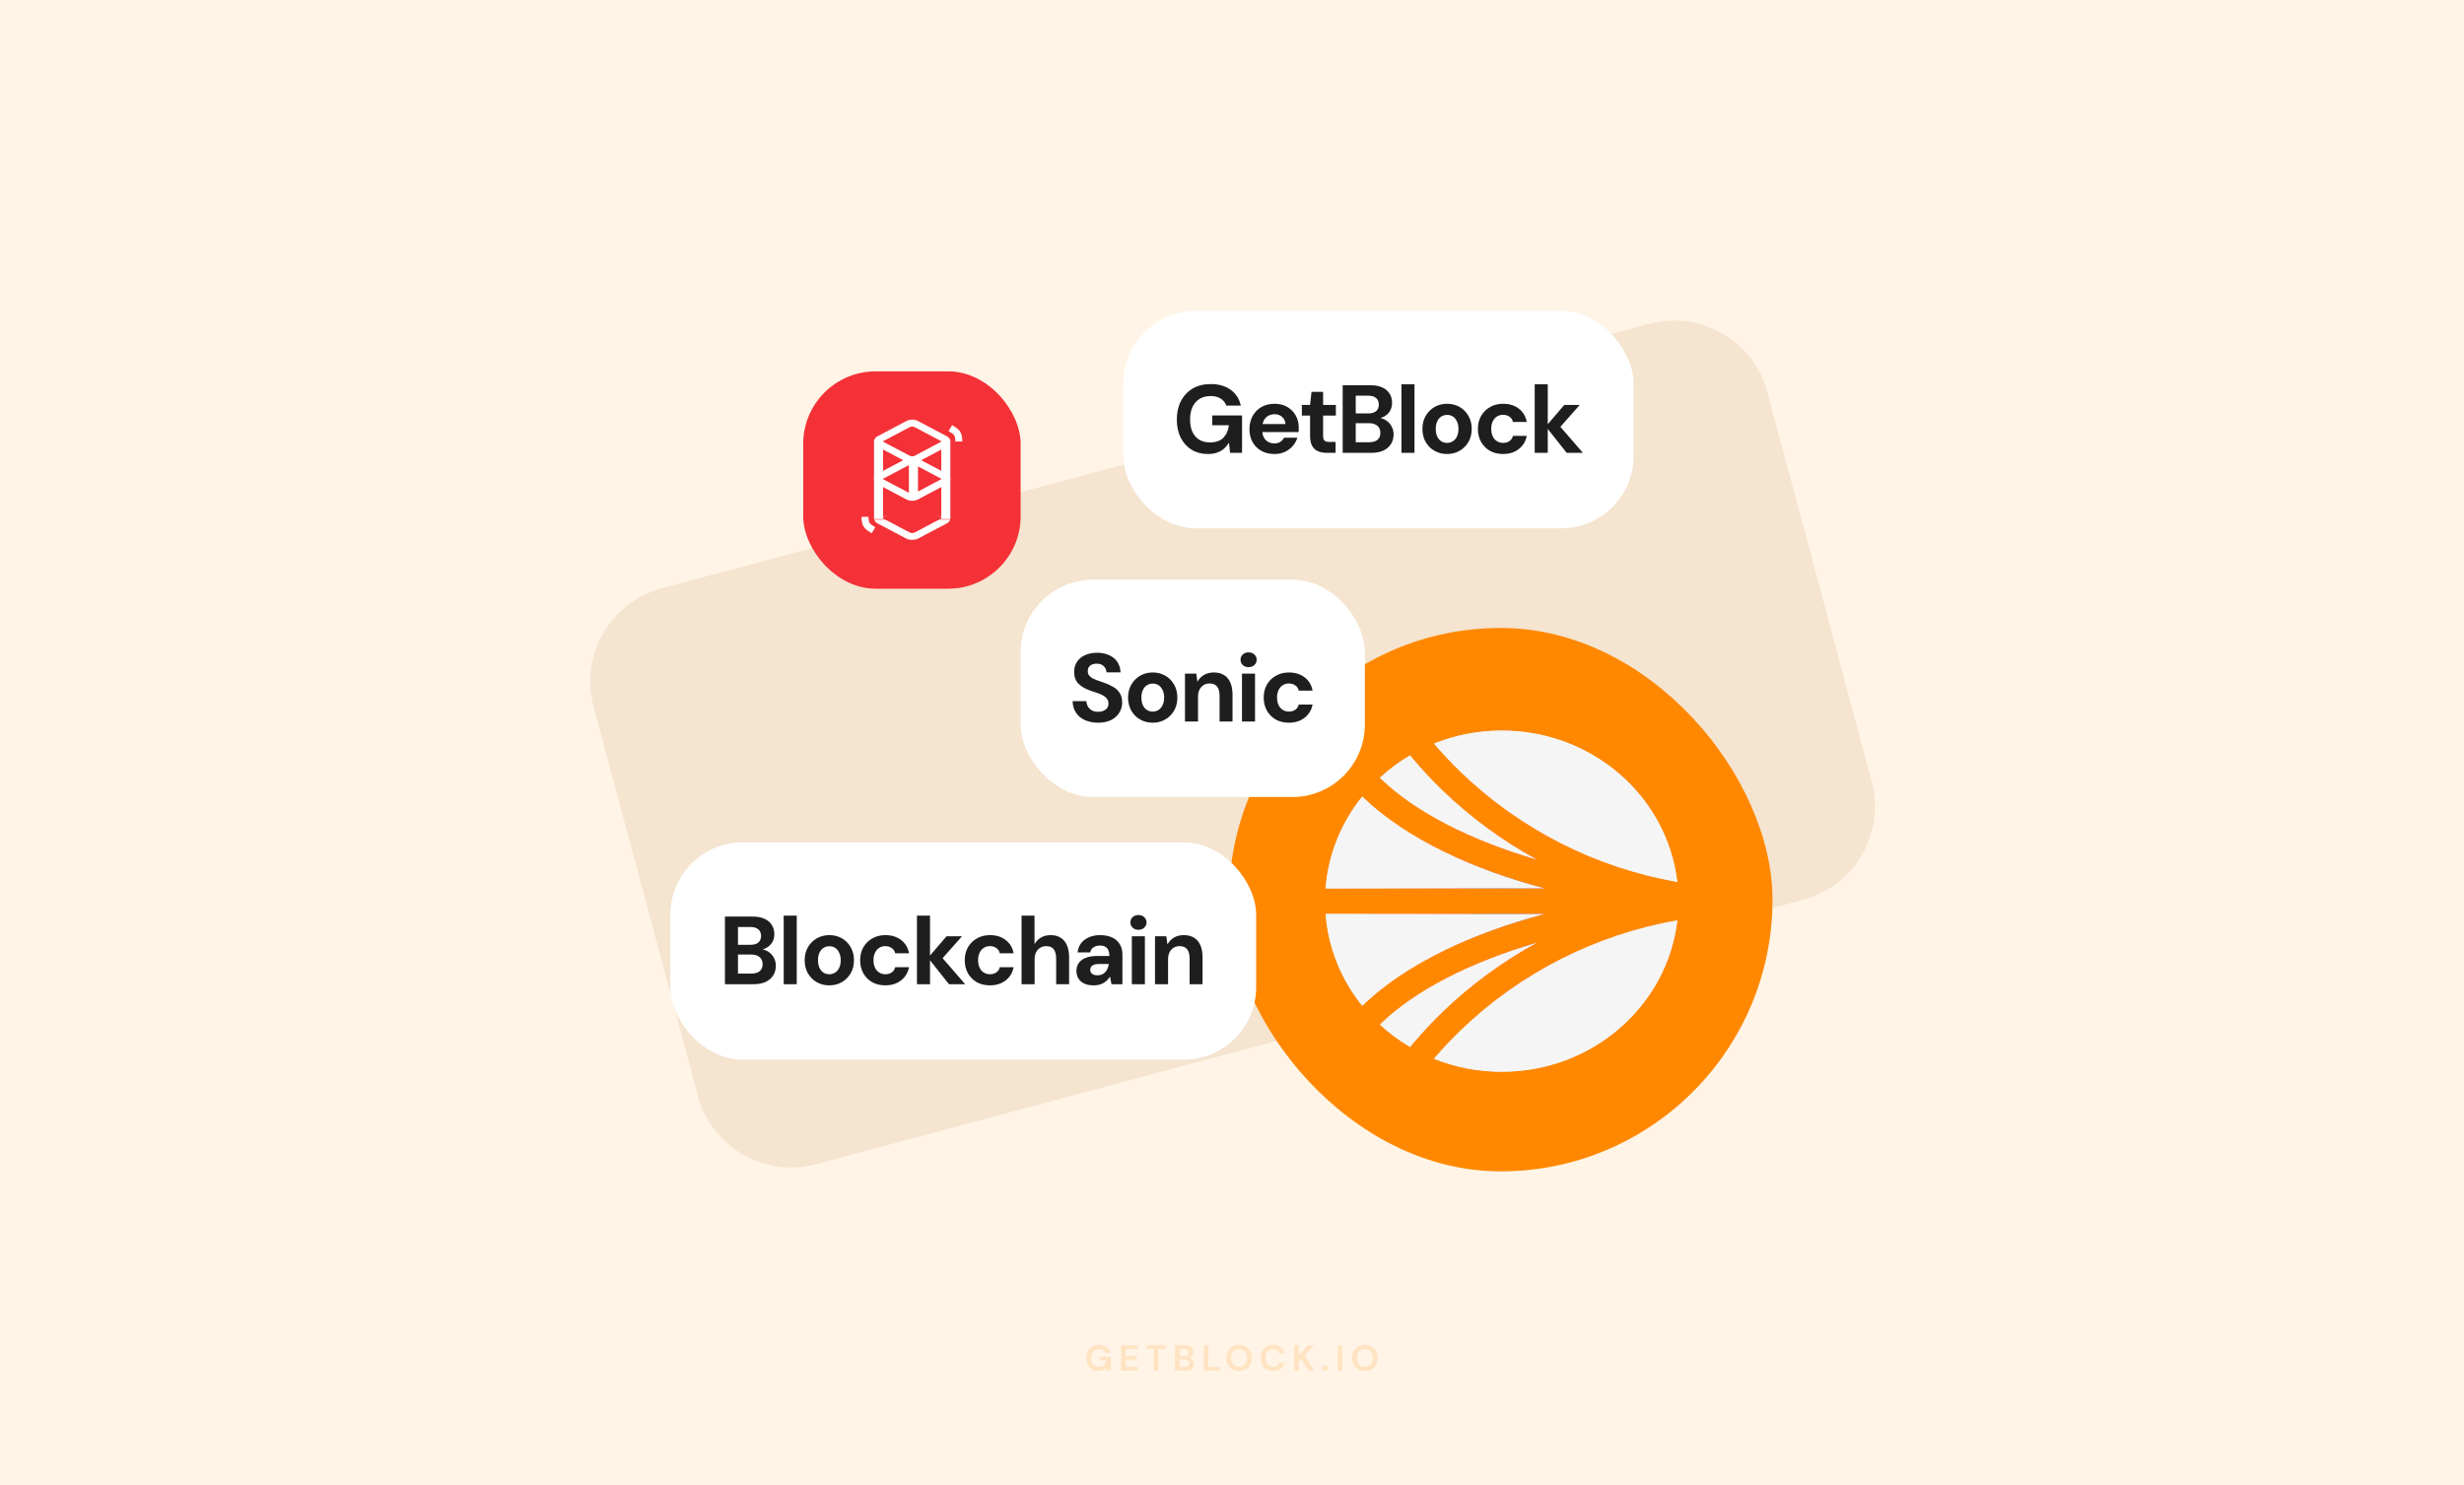 <svg width="816" height="492" viewBox="0 0 816 492" fill="none" xmlns="http://www.w3.org/2000/svg">
<rect width="816" height="492" fill="#FFF4E6"/>
<path d="M585.282 129.91C580.708 112.839 563.161 102.708 546.09 107.282L219.209 194.87C202.138 199.444 192.008 216.991 196.582 234.062L231.124 362.976C235.698 380.046 253.245 390.177 270.316 385.603L597.197 298.015C614.268 293.441 624.399 275.895 619.825 258.824L585.282 129.91Z" fill="#F4E4D0"/>
<path opacity="0.16" d="M363.747 454.144C362.955 454.144 362.263 453.964 361.671 453.604C361.079 453.244 360.619 452.744 360.291 452.104C359.963 451.456 359.799 450.704 359.799 449.848C359.799 448.984 359.967 448.224 360.303 447.568C360.647 446.904 361.131 446.388 361.755 446.02C362.387 445.644 363.135 445.456 363.999 445.456C364.983 445.456 365.799 445.692 366.447 446.164C367.095 446.636 367.515 447.288 367.707 448.12H365.991C365.863 447.728 365.631 447.424 365.295 447.208C364.959 446.984 364.527 446.872 363.999 446.872C363.159 446.872 362.511 447.14 362.055 447.676C361.599 448.204 361.371 448.932 361.371 449.86C361.371 450.788 361.595 451.508 362.043 452.02C362.499 452.524 363.115 452.776 363.891 452.776C364.651 452.776 365.223 452.572 365.607 452.164C365.999 451.748 366.235 451.204 366.315 450.532H364.191V449.38H367.863V454H366.447L366.327 452.896C366.055 453.296 365.715 453.604 365.307 453.82C364.899 454.036 364.379 454.144 363.747 454.144ZM371.277 454V445.6H376.761V446.836H372.813V449.14H376.401V450.34H372.813V452.764H376.761V454H371.277ZM382.09 454V446.836H379.642V445.6H386.086V446.836H383.626V454H382.09ZM389.144 454V445.6H392.516C393.388 445.6 394.052 445.804 394.508 446.212C394.972 446.612 395.204 447.128 395.204 447.76C395.204 448.288 395.06 448.712 394.772 449.032C394.492 449.344 394.148 449.556 393.74 449.668C394.22 449.764 394.616 450.004 394.928 450.388C395.24 450.764 395.396 451.204 395.396 451.708C395.396 452.372 395.156 452.92 394.676 453.352C394.196 453.784 393.516 454 392.636 454H389.144ZM390.68 449.128H392.288C392.72 449.128 393.052 449.028 393.284 448.828C393.516 448.628 393.632 448.344 393.632 447.976C393.632 447.624 393.516 447.348 393.284 447.148C393.06 446.94 392.72 446.836 392.264 446.836H390.68V449.128ZM390.68 452.752H392.396C392.852 452.752 393.204 452.648 393.452 452.44C393.708 452.224 393.836 451.924 393.836 451.54C393.836 451.148 393.704 450.84 393.44 450.616C393.176 450.392 392.82 450.28 392.372 450.28H390.68V452.752ZM398.634 454V445.6H400.17V452.8H403.89V454H398.634ZM410.338 454.144C409.498 454.144 408.762 453.96 408.13 453.592C407.506 453.224 407.014 452.716 406.654 452.068C406.302 451.412 406.126 450.656 406.126 449.8C406.126 448.944 406.302 448.192 406.654 447.544C407.014 446.888 407.506 446.376 408.13 446.008C408.762 445.64 409.498 445.456 410.338 445.456C411.17 445.456 411.902 445.64 412.534 446.008C413.166 446.376 413.658 446.888 414.01 447.544C414.362 448.192 414.538 448.944 414.538 449.8C414.538 450.656 414.362 451.412 414.01 452.068C413.658 452.716 413.166 453.224 412.534 453.592C411.902 453.96 411.17 454.144 410.338 454.144ZM410.338 452.764C411.138 452.764 411.774 452.5 412.246 451.972C412.726 451.444 412.966 450.72 412.966 449.8C412.966 448.88 412.726 448.156 412.246 447.628C411.774 447.1 411.138 446.836 410.338 446.836C409.538 446.836 408.898 447.1 408.418 447.628C407.938 448.156 407.698 448.88 407.698 449.8C407.698 450.72 407.938 451.444 408.418 451.972C408.898 452.5 409.538 452.764 410.338 452.764ZM421.618 454.144C420.77 454.144 420.042 453.964 419.434 453.604C418.826 453.236 418.358 452.728 418.03 452.08C417.702 451.424 417.538 450.668 417.538 449.812C417.538 448.956 417.702 448.2 418.03 447.544C418.358 446.888 418.826 446.376 419.434 446.008C420.042 445.64 420.77 445.456 421.618 445.456C422.626 445.456 423.45 445.708 424.09 446.212C424.738 446.708 425.142 447.408 425.302 448.312H423.61C423.506 447.856 423.282 447.5 422.938 447.244C422.602 446.98 422.154 446.848 421.594 446.848C420.818 446.848 420.21 447.112 419.77 447.64C419.33 448.168 419.11 448.892 419.11 449.812C419.11 450.732 419.33 451.456 419.77 451.984C420.21 452.504 420.818 452.764 421.594 452.764C422.154 452.764 422.602 452.644 422.938 452.404C423.282 452.156 423.506 451.816 423.61 451.384H425.302C425.142 452.248 424.738 452.924 424.09 453.412C423.45 453.9 422.626 454.144 421.618 454.144ZM428.582 454V445.6H430.118V448.996L433.226 445.6H435.122L432.026 448.936L435.206 454H433.322L430.922 450.112L430.118 450.988V454H428.582ZM438.802 454.084C438.522 454.084 438.29 453.996 438.106 453.82C437.93 453.644 437.842 453.432 437.842 453.184C437.842 452.928 437.93 452.712 438.106 452.536C438.29 452.36 438.522 452.272 438.802 452.272C439.082 452.272 439.31 452.36 439.486 452.536C439.67 452.712 439.762 452.928 439.762 453.184C439.762 453.432 439.67 453.644 439.486 453.82C439.31 453.996 439.082 454.084 438.802 454.084ZM442.98 454V445.6H444.516V454H442.98ZM452 454.144C451.16 454.144 450.424 453.96 449.792 453.592C449.168 453.224 448.676 452.716 448.316 452.068C447.964 451.412 447.788 450.656 447.788 449.8C447.788 448.944 447.964 448.192 448.316 447.544C448.676 446.888 449.168 446.376 449.792 446.008C450.424 445.64 451.16 445.456 452 445.456C452.832 445.456 453.564 445.64 454.196 446.008C454.828 446.376 455.32 446.888 455.672 447.544C456.024 448.192 456.2 448.944 456.2 449.8C456.2 450.656 456.024 451.412 455.672 452.068C455.32 452.716 454.828 453.224 454.196 453.592C453.564 453.96 452.832 454.144 452 454.144ZM452 452.764C452.8 452.764 453.436 452.5 453.908 451.972C454.388 451.444 454.628 450.72 454.628 449.8C454.628 448.88 454.388 448.156 453.908 447.628C453.436 447.1 452.8 446.836 452 446.836C451.2 446.836 450.56 447.1 450.08 447.628C449.6 448.156 449.36 448.88 449.36 449.8C449.36 450.72 449.6 451.444 450.08 451.972C450.56 452.5 451.2 452.764 452 452.764Z" fill="#FF8800"/>
<rect x="372" y="103" width="169" height="72" rx="24" fill="white"/>
<path d="M400 150.384C397.973 150.384 396.181 149.915 394.624 148.976C393.088 148.016 391.883 146.683 391.008 144.976C390.155 143.248 389.728 141.243 389.728 138.96C389.728 136.656 390.176 134.629 391.072 132.88C391.989 131.109 393.28 129.723 394.944 128.72C396.629 127.717 398.645 127.216 400.992 127.216C403.616 127.216 405.803 127.845 407.552 129.104C409.301 130.363 410.421 132.112 410.912 134.352H406.112C405.771 133.371 405.163 132.603 404.288 132.048C403.435 131.472 402.325 131.184 400.96 131.184C399.509 131.184 398.272 131.504 397.248 132.144C396.224 132.784 395.445 133.68 394.912 134.832C394.379 135.984 394.112 137.36 394.112 138.96C394.112 140.581 394.379 141.957 394.912 143.088C395.445 144.219 396.203 145.083 397.184 145.68C398.187 146.256 399.36 146.544 400.704 146.544C402.667 146.544 404.149 146.021 405.152 144.976C406.176 143.909 406.784 142.533 406.976 140.848H401.472V137.616H411.328V150H407.36L407.008 146.672H406.944C406.475 147.461 405.899 148.144 405.216 148.72C404.555 149.275 403.787 149.691 402.912 149.968C402.059 150.245 401.088 150.384 400 150.384ZM422.069 150.384C420.448 150.384 419.008 150.043 417.749 149.36C416.512 148.677 415.541 147.717 414.837 146.48C414.133 145.243 413.781 143.824 413.781 142.224C413.781 140.56 414.122 139.099 414.805 137.84C415.509 136.56 416.48 135.557 417.717 134.832C418.976 134.107 420.437 133.744 422.101 133.744C423.68 133.744 425.066 134.085 426.261 134.768C427.477 135.451 428.416 136.389 429.077 137.584C429.76 138.757 430.101 140.091 430.101 141.584C430.101 141.797 430.101 142.043 430.101 142.32C430.101 142.576 430.08 142.843 430.037 143.12H416.853V140.464H425.717C425.653 139.483 425.28 138.693 424.597 138.096C423.936 137.499 423.104 137.2 422.101 137.2C421.354 137.2 420.672 137.371 420.053 137.712C419.434 138.032 418.944 138.523 418.581 139.184C418.218 139.845 418.037 140.688 418.037 141.712V142.64C418.037 143.515 418.208 144.272 418.549 144.912C418.89 145.531 419.36 146.011 419.957 146.352C420.576 146.693 421.269 146.864 422.037 146.864C422.826 146.864 423.488 146.693 424.021 146.352C424.554 145.989 424.96 145.531 425.237 144.976H429.653C429.333 145.979 428.821 146.896 428.117 147.728C427.413 148.539 426.549 149.189 425.525 149.68C424.501 150.149 423.349 150.384 422.069 150.384ZM439.485 150C438.355 150 437.363 149.829 436.509 149.488C435.677 149.125 435.027 148.539 434.557 147.728C434.088 146.896 433.853 145.765 433.853 144.336V137.648H431.133V134.128H433.853L434.333 129.808H438.173V134.128H442.397V137.648H438.173V144.4C438.173 145.147 438.333 145.669 438.653 145.968C438.973 146.245 439.517 146.384 440.285 146.384H442.301V150H439.485ZM444.655 150V127.6H453.839C455.396 127.6 456.708 127.845 457.775 128.336C458.842 128.827 459.642 129.509 460.175 130.384C460.73 131.237 461.007 132.229 461.007 133.36C461.007 134.491 460.762 135.44 460.271 136.208C459.78 136.976 459.13 137.573 458.319 138C457.53 138.405 456.666 138.64 455.727 138.704L456.207 138.352C457.231 138.395 458.138 138.672 458.927 139.184C459.738 139.675 460.367 140.336 460.815 141.168C461.284 142 461.519 142.907 461.519 143.888C461.519 145.083 461.231 146.139 460.655 147.056C460.1 147.973 459.268 148.699 458.159 149.232C457.071 149.744 455.738 150 454.159 150H444.655ZM448.975 146.48H453.455C454.628 146.48 455.535 146.213 456.175 145.68C456.815 145.147 457.135 144.379 457.135 143.376C457.135 142.373 456.804 141.595 456.143 141.04C455.482 140.464 454.564 140.176 453.391 140.176H448.975V146.48ZM448.975 136.944H453.135C454.266 136.944 455.13 136.688 455.727 136.176C456.324 135.664 456.623 134.939 456.623 134C456.623 133.083 456.324 132.368 455.727 131.856C455.13 131.323 454.255 131.056 453.103 131.056H448.975V136.944ZM464.116 150V127.28H468.436V150H464.116ZM479.223 150.384C477.687 150.384 476.301 150.032 475.063 149.328C473.826 148.624 472.845 147.643 472.119 146.384C471.415 145.125 471.063 143.685 471.063 142.064C471.063 140.421 471.426 138.981 472.151 137.744C472.877 136.485 473.858 135.504 475.095 134.8C476.333 134.096 477.709 133.744 479.223 133.744C480.759 133.744 482.146 134.096 483.383 134.8C484.621 135.504 485.591 136.485 486.295 137.744C487.021 138.981 487.383 140.421 487.383 142.064C487.383 143.707 487.021 145.157 486.295 146.416C485.57 147.653 484.589 148.624 483.351 149.328C482.135 150.032 480.759 150.384 479.223 150.384ZM479.223 146.704C479.906 146.704 480.525 146.533 481.079 146.192C481.655 145.851 482.114 145.339 482.455 144.656C482.818 143.952 482.999 143.088 482.999 142.064C482.999 141.04 482.818 140.187 482.455 139.504C482.114 138.8 481.666 138.277 481.111 137.936C480.557 137.595 479.938 137.424 479.255 137.424C478.573 137.424 477.943 137.595 477.367 137.936C476.791 138.277 476.333 138.8 475.991 139.504C475.65 140.187 475.479 141.04 475.479 142.064C475.479 143.088 475.65 143.952 475.991 144.656C476.333 145.339 476.781 145.851 477.335 146.192C477.911 146.533 478.541 146.704 479.223 146.704ZM497.783 150.384C496.119 150.384 494.658 150.032 493.399 149.328C492.162 148.603 491.191 147.621 490.487 146.384C489.783 145.125 489.431 143.685 489.431 142.064C489.431 140.443 489.783 139.013 490.487 137.776C491.212 136.517 492.204 135.536 493.463 134.832C494.722 134.107 496.162 133.744 497.783 133.744C499.831 133.744 501.559 134.277 502.967 135.344C504.375 136.411 505.26 137.883 505.623 139.76H501.047C500.876 139.013 500.492 138.437 499.895 138.032C499.298 137.605 498.583 137.392 497.751 137.392C497.004 137.392 496.332 137.584 495.735 137.968C495.159 138.331 494.7 138.864 494.359 139.568C494.018 140.251 493.847 141.083 493.847 142.064C493.847 142.789 493.943 143.44 494.135 144.016C494.327 144.571 494.594 145.051 494.935 145.456C495.298 145.861 495.714 146.171 496.183 146.384C496.652 146.597 497.175 146.704 497.751 146.704C498.306 146.704 498.807 146.619 499.255 146.448C499.703 146.256 500.087 145.989 500.407 145.648C500.727 145.285 500.94 144.859 501.047 144.368H505.623C505.26 146.203 504.375 147.664 502.967 148.752C501.559 149.84 499.831 150.384 497.783 150.384ZM518.841 150L511.929 141.264L518.041 134.128H523.161L515.257 143.056L515.225 139.632L524.217 150H518.841ZM508.249 150V127.28H512.569V150H508.249Z" fill="#1E1E1F"/>
<rect x="407" y="208" width="180" height="180" rx="90" fill="#FF8800"/>
<path d="M509.117 312.207C487.105 318.614 468.897 327.959 457.499 338.909L456.996 339.395C460.027 342.175 463.35 344.661 466.943 346.774L467.715 345.859C470.828 342.175 474.163 338.615 477.638 335.259C486.965 326.253 497.637 318.456 509.128 312.196L509.117 312.207Z" fill="url(#paint0_radial_2476_474)"/>
<path d="M509.117 312.207C487.105 318.614 468.897 327.959 457.499 338.909L456.996 339.395C460.027 342.175 463.35 344.661 466.943 346.774L467.715 345.859C470.828 342.175 474.163 338.615 477.638 335.259C486.965 326.253 497.637 318.456 509.128 312.196L509.117 312.207Z" fill="#F5F5F5"/>
<path d="M439 302.715C439.878 314.139 444.254 324.614 451.123 333.134L451.439 332.829C458.495 326.083 467.682 319.947 478.763 314.602C488.476 309.913 499.628 305.89 511.646 302.715H439Z" fill="url(#paint1_radial_2476_474)"/>
<path d="M439 302.715C439.878 314.139 444.254 324.614 451.123 333.134L451.439 332.829C458.495 326.083 467.682 319.947 478.763 314.602C488.476 309.913 499.628 305.89 511.646 302.715H439Z" fill="#F5F5F5"/>
<path d="M483.796 255.763C503.49 274.781 528.275 287.358 555.459 292.127C552.182 263.933 527.421 242 497.335 242C489.389 242 481.818 243.537 474.902 246.305C477.711 249.582 480.707 252.769 483.796 255.763Z" fill="url(#paint2_radial_2476_474)"/>
<path d="M483.796 255.763C503.49 274.781 528.275 287.358 555.459 292.127C552.182 263.933 527.421 242 497.335 242C489.389 242 481.818 243.537 474.902 246.305C477.711 249.582 480.707 252.769 483.796 255.763Z" fill="#F5F5F5"/>
<path d="M457.499 258.091C468.897 269.052 487.105 278.386 509.117 284.805C497.625 278.533 486.953 270.747 477.627 261.741C474.163 258.396 470.828 254.837 467.703 251.142L466.931 250.226C463.339 252.34 460.015 254.826 456.996 257.605L457.499 258.091Z" fill="url(#paint3_radial_2476_474)"/>
<path d="M457.499 258.091C468.897 269.052 487.105 278.386 509.117 284.805C497.625 278.533 486.953 270.747 477.627 261.741C474.163 258.396 470.828 254.837 467.703 251.142L466.931 250.226C463.339 252.34 460.015 254.826 456.996 257.605L457.499 258.091Z" fill="#F5F5F5"/>
<path d="M483.796 341.237C480.695 344.231 477.699 347.418 474.902 350.695C481.806 353.463 489.389 355 497.335 355C527.421 355 552.182 333.067 555.47 304.862C528.287 309.63 503.502 322.207 483.808 341.225L483.796 341.237Z" fill="url(#paint4_radial_2476_474)"/>
<path d="M483.796 341.237C480.695 344.231 477.699 347.418 474.902 350.695C481.806 353.463 489.389 355 497.335 355C527.421 355 552.182 333.067 555.47 304.862C528.287 309.63 503.502 322.207 483.808 341.225L483.796 341.237Z" fill="#F5F5F5"/>
<path d="M478.763 282.397C467.682 277.052 458.495 270.917 451.439 264.17L451.123 263.865C444.254 272.386 439.878 282.861 439 294.285H511.634C499.616 291.11 488.476 287.087 478.751 282.386L478.763 282.397Z" fill="url(#paint5_radial_2476_474)"/>
<path d="M478.763 282.397C467.682 277.052 458.495 270.917 451.439 264.17L451.123 263.865C444.254 272.386 439.878 282.861 439 294.285H511.634C499.616 291.11 488.476 287.087 478.751 282.386L478.763 282.397Z" fill="#F5F5F5"/>
<rect x="338" y="192" width="114" height="72" rx="24" fill="white"/>
<path d="M363.692 239.384C362.071 239.384 360.62 239.107 359.34 238.552C358.082 237.997 357.09 237.187 356.364 236.12C355.639 235.053 355.255 233.763 355.212 232.248H359.788C359.81 232.909 359.98 233.507 360.3 234.04C360.62 234.573 361.058 235 361.612 235.32C362.188 235.619 362.882 235.768 363.692 235.768C364.354 235.768 364.93 235.661 365.42 235.448C365.932 235.235 366.338 234.936 366.636 234.552C366.935 234.147 367.084 233.645 367.084 233.048C367.084 232.408 366.924 231.875 366.604 231.448C366.284 231.021 365.847 230.659 365.292 230.36C364.738 230.04 364.098 229.763 363.372 229.528C362.668 229.293 361.932 229.048 361.164 228.792C359.394 228.173 358.039 227.384 357.1 226.424C356.183 225.464 355.724 224.184 355.724 222.584C355.724 221.261 356.044 220.131 356.684 219.192C357.324 218.232 358.22 217.496 359.372 216.984C360.524 216.472 361.836 216.216 363.308 216.216C364.823 216.216 366.156 216.483 367.308 217.016C368.46 217.528 369.367 218.275 370.028 219.256C370.69 220.237 371.042 221.389 371.084 222.712H366.444C366.423 222.179 366.274 221.699 365.996 221.272C365.74 220.824 365.378 220.472 364.908 220.216C364.439 219.96 363.884 219.832 363.244 219.832C362.69 219.811 362.178 219.896 361.708 220.088C361.26 220.259 360.898 220.536 360.62 220.92C360.364 221.283 360.236 221.741 360.236 222.296C360.236 222.829 360.364 223.277 360.62 223.64C360.876 224.003 361.228 224.323 361.676 224.6C362.146 224.856 362.7 225.101 363.34 225.336C363.98 225.571 364.684 225.816 365.452 226.072C366.583 226.456 367.607 226.915 368.524 227.448C369.463 227.96 370.21 228.632 370.764 229.464C371.34 230.296 371.628 231.384 371.628 232.728C371.628 233.923 371.319 235.021 370.7 236.024C370.103 237.027 369.218 237.837 368.044 238.456C366.871 239.075 365.42 239.384 363.692 239.384ZM381.742 239.384C380.206 239.384 378.819 239.032 377.582 238.328C376.345 237.624 375.363 236.643 374.638 235.384C373.934 234.125 373.582 232.685 373.582 231.064C373.582 229.421 373.945 227.981 374.67 226.744C375.395 225.485 376.377 224.504 377.614 223.8C378.851 223.096 380.227 222.744 381.742 222.744C383.278 222.744 384.665 223.096 385.902 223.8C387.139 224.504 388.11 225.485 388.814 226.744C389.539 227.981 389.902 229.421 389.902 231.064C389.902 232.707 389.539 234.157 388.814 235.416C388.089 236.653 387.107 237.624 385.87 238.328C384.654 239.032 383.278 239.384 381.742 239.384ZM381.742 235.704C382.425 235.704 383.043 235.533 383.598 235.192C384.174 234.851 384.633 234.339 384.974 233.656C385.337 232.952 385.518 232.088 385.518 231.064C385.518 230.04 385.337 229.187 384.974 228.504C384.633 227.8 384.185 227.277 383.63 226.936C383.075 226.595 382.457 226.424 381.774 226.424C381.091 226.424 380.462 226.595 379.886 226.936C379.31 227.277 378.851 227.8 378.51 228.504C378.169 229.187 377.998 230.04 377.998 231.064C377.998 232.088 378.169 232.952 378.51 233.656C378.851 234.339 379.299 234.851 379.854 235.192C380.43 235.533 381.059 235.704 381.742 235.704ZM392.43 239V223.128H396.174L396.526 225.752H396.59C397.102 224.835 397.806 224.109 398.702 223.576C399.598 223.021 400.696 222.744 401.998 222.744C403.32 222.744 404.44 223.032 405.358 223.608C406.275 224.163 406.968 224.984 407.438 226.072C407.928 227.16 408.174 228.504 408.174 230.104V239H403.886V230.488C403.886 229.165 403.619 228.152 403.086 227.448C402.552 226.744 401.699 226.392 400.526 226.392C399.8 226.392 399.15 226.573 398.574 226.936C398.019 227.277 397.571 227.779 397.23 228.44C396.91 229.08 396.75 229.869 396.75 230.808V239H392.43ZM411.305 239V223.128H415.625V239H411.305ZM413.481 220.984C412.691 220.984 412.051 220.749 411.561 220.28C411.07 219.811 410.825 219.224 410.825 218.52C410.825 217.816 411.07 217.24 411.561 216.792C412.051 216.323 412.691 216.088 413.481 216.088C414.27 216.088 414.91 216.323 415.401 216.792C415.913 217.24 416.169 217.816 416.169 218.52C416.169 219.224 415.913 219.811 415.401 220.28C414.91 220.749 414.27 220.984 413.481 220.984ZM426.849 239.384C425.185 239.384 423.724 239.032 422.465 238.328C421.228 237.603 420.257 236.621 419.553 235.384C418.849 234.125 418.497 232.685 418.497 231.064C418.497 229.443 418.849 228.013 419.553 226.776C420.278 225.517 421.27 224.536 422.529 223.832C423.788 223.107 425.228 222.744 426.849 222.744C428.897 222.744 430.625 223.277 432.033 224.344C433.441 225.411 434.326 226.883 434.689 228.76H430.113C429.942 228.013 429.558 227.437 428.961 227.032C428.364 226.605 427.649 226.392 426.817 226.392C426.07 226.392 425.398 226.584 424.801 226.968C424.225 227.331 423.766 227.864 423.425 228.568C423.084 229.251 422.913 230.083 422.913 231.064C422.913 231.789 423.009 232.44 423.201 233.016C423.393 233.571 423.66 234.051 424.001 234.456C424.364 234.861 424.78 235.171 425.249 235.384C425.718 235.597 426.241 235.704 426.817 235.704C427.372 235.704 427.873 235.619 428.321 235.448C428.769 235.256 429.153 234.989 429.473 234.648C429.793 234.285 430.006 233.859 430.113 233.368H434.689C434.326 235.203 433.441 236.664 432.033 237.752C430.625 238.84 428.897 239.384 426.849 239.384Z" fill="#1E1E1F"/>
<rect x="266" y="123" width="72" height="72" rx="24" fill="#F43137"/>
<path fill-rule="evenodd" clip-rule="evenodd" d="M302.093 141.312C301.754 141.312 301.478 141.384 301.325 141.465L292.313 146.225L301.325 150.986C301.478 151.067 301.754 151.139 302.093 151.139C302.433 151.139 302.709 151.067 302.862 150.986L311.873 146.225L302.862 141.465C302.709 141.384 302.433 141.312 302.093 141.312ZM302.093 139C302.701 139 303.372 139.119 303.942 139.42L313.579 144.512C314.125 144.8 314.737 145.364 314.737 146.225C314.737 147.087 314.125 147.651 313.579 147.939L303.942 153.031C303.372 153.332 302.701 153.451 302.093 153.451C301.485 153.451 300.814 153.332 300.245 153.031L290.607 147.939C290.062 147.651 289.449 147.087 289.449 146.225C289.449 145.364 290.062 144.8 290.607 144.512L300.245 139.42C300.814 139.119 301.485 139 302.093 139Z" fill="white"/>
<path fill-rule="evenodd" clip-rule="evenodd" d="M302.089 153.737C301.75 153.737 301.474 153.808 301.321 153.889L292.31 158.65L301.321 163.411C301.474 163.491 301.75 163.563 302.089 163.563C302.429 163.563 302.705 163.491 302.858 163.411L311.869 158.65L302.858 153.889C302.705 153.808 302.429 153.737 302.089 153.737ZM302.089 151.424C302.697 151.424 303.368 151.544 303.938 151.845L313.575 156.936C314.121 157.224 314.734 157.788 314.734 158.65C314.734 159.511 314.121 160.075 313.575 160.363L303.938 165.455C303.368 165.756 302.697 165.875 302.089 165.875C301.482 165.875 300.81 165.756 300.241 165.455L290.603 160.363C290.058 160.075 289.445 159.511 289.445 158.65C289.445 157.788 290.058 157.224 290.603 156.936L300.241 151.845C300.81 151.544 301.482 151.424 302.089 151.424Z" fill="white"/>
<mask id="mask0_2476_474" style="mask-type:alpha" maskUnits="userSpaceOnUse" x="289" y="171" width="27" height="8">
<path d="M315.468 171.717H289.109V179H315.468V171.717Z" fill="white"/>
</mask>
<g mask="url(#mask0_2476_474)">
<path fill-rule="evenodd" clip-rule="evenodd" d="M302.089 166.732C301.75 166.732 301.474 166.804 301.321 166.884L292.31 171.645L301.321 176.406C301.474 176.487 301.75 176.558 302.089 176.558C302.429 176.558 302.705 176.487 302.858 176.406L311.869 171.645L302.858 166.884C302.705 166.804 302.429 166.732 302.089 166.732ZM302.089 164.42C302.697 164.42 303.368 164.539 303.938 164.84L313.575 169.932C314.121 170.22 314.734 170.784 314.734 171.645C314.734 172.507 314.121 173.071 313.575 173.359L303.938 178.45C303.368 178.751 302.697 178.871 302.089 178.871C301.482 178.871 300.81 178.751 300.241 178.45L290.603 173.359C290.058 173.071 289.445 172.507 289.445 171.645C289.445 170.784 290.058 170.22 290.603 169.932L300.241 164.84C300.81 164.539 301.482 164.42 302.089 164.42Z" fill="white"/>
</g>
<path fill-rule="evenodd" clip-rule="evenodd" d="M314.263 142.892C314.218 142.865 314.172 142.837 314.125 142.809L315.323 140.831C315.409 140.883 315.497 140.936 315.585 140.988C316.364 141.455 317.186 141.947 317.754 142.685C318.448 143.585 318.694 144.709 318.694 146.247H316.382C316.382 144.928 316.165 144.41 315.923 144.096C315.634 143.722 315.202 143.46 314.263 142.892Z" fill="white"/>
<path fill-rule="evenodd" clip-rule="evenodd" d="M289.737 174.55C289.782 174.577 289.828 174.605 289.875 174.634L288.677 176.612C288.591 176.559 288.503 176.507 288.415 176.454C287.636 175.988 286.814 175.495 286.246 174.758C285.552 173.857 285.306 172.733 285.306 171.196H287.618C287.618 172.514 287.835 173.033 288.077 173.346C288.366 173.721 288.798 173.982 289.737 174.55Z" fill="white"/>
<path d="M289.449 146.148H292.444V171.826H289.449V146.148Z" fill="white"/>
<path d="M311.727 146.148H314.721V171.826H311.727V146.148Z" fill="white"/>
<path d="M301 151.982H304.008V164.013H301V151.982Z" fill="white"/>
<rect x="222" y="279" width="194" height="72" rx="24" fill="white"/>
<path d="M240.076 326V303.6H249.26C250.817 303.6 252.129 303.845 253.196 304.336C254.262 304.827 255.062 305.509 255.596 306.384C256.15 307.237 256.428 308.229 256.428 309.36C256.428 310.491 256.182 311.44 255.692 312.208C255.201 312.976 254.55 313.573 253.74 314C252.95 314.405 252.086 314.64 251.148 314.704L251.628 314.352C252.652 314.395 253.558 314.672 254.348 315.184C255.158 315.675 255.788 316.336 256.236 317.168C256.705 318 256.94 318.907 256.94 319.888C256.94 321.083 256.652 322.139 256.076 323.056C255.521 323.973 254.689 324.699 253.58 325.232C252.492 325.744 251.158 326 249.58 326H240.076ZM244.396 322.48H248.876C250.049 322.48 250.956 322.213 251.596 321.68C252.236 321.147 252.556 320.379 252.556 319.376C252.556 318.373 252.225 317.595 251.564 317.04C250.902 316.464 249.985 316.176 248.812 316.176H244.396V322.48ZM244.396 312.944H248.556C249.686 312.944 250.55 312.688 251.148 312.176C251.745 311.664 252.044 310.939 252.044 310C252.044 309.083 251.745 308.368 251.148 307.856C250.55 307.323 249.676 307.056 248.524 307.056H244.396V312.944ZM259.536 326V303.28H263.856V326H259.536ZM274.644 326.384C273.108 326.384 271.721 326.032 270.484 325.328C269.247 324.624 268.265 323.643 267.54 322.384C266.836 321.125 266.484 319.685 266.484 318.064C266.484 316.421 266.847 314.981 267.572 313.744C268.297 312.485 269.279 311.504 270.516 310.8C271.753 310.096 273.129 309.744 274.644 309.744C276.18 309.744 277.567 310.096 278.804 310.8C280.041 311.504 281.012 312.485 281.716 313.744C282.441 314.981 282.804 316.421 282.804 318.064C282.804 319.707 282.441 321.157 281.716 322.416C280.991 323.653 280.009 324.624 278.772 325.328C277.556 326.032 276.18 326.384 274.644 326.384ZM274.644 322.704C275.327 322.704 275.945 322.533 276.5 322.192C277.076 321.851 277.535 321.339 277.876 320.656C278.239 319.952 278.42 319.088 278.42 318.064C278.42 317.04 278.239 316.187 277.876 315.504C277.535 314.8 277.087 314.277 276.532 313.936C275.977 313.595 275.359 313.424 274.676 313.424C273.993 313.424 273.364 313.595 272.788 313.936C272.212 314.277 271.753 314.8 271.412 315.504C271.071 316.187 270.9 317.04 270.9 318.064C270.9 319.088 271.071 319.952 271.412 320.656C271.753 321.339 272.201 321.851 272.756 322.192C273.332 322.533 273.961 322.704 274.644 322.704ZM293.204 326.384C291.54 326.384 290.078 326.032 288.82 325.328C287.582 324.603 286.612 323.621 285.908 322.384C285.204 321.125 284.852 319.685 284.852 318.064C284.852 316.443 285.204 315.013 285.908 313.776C286.633 312.517 287.625 311.536 288.884 310.832C290.142 310.107 291.582 309.744 293.204 309.744C295.252 309.744 296.98 310.277 298.388 311.344C299.796 312.411 300.681 313.883 301.044 315.76H296.468C296.297 315.013 295.913 314.437 295.316 314.032C294.718 313.605 294.004 313.392 293.172 313.392C292.425 313.392 291.753 313.584 291.156 313.968C290.58 314.331 290.121 314.864 289.78 315.568C289.438 316.251 289.268 317.083 289.268 318.064C289.268 318.789 289.364 319.44 289.556 320.016C289.748 320.571 290.014 321.051 290.356 321.456C290.718 321.861 291.134 322.171 291.604 322.384C292.073 322.597 292.596 322.704 293.172 322.704C293.726 322.704 294.228 322.619 294.676 322.448C295.124 322.256 295.508 321.989 295.828 321.648C296.148 321.285 296.361 320.859 296.468 320.368H301.044C300.681 322.203 299.796 323.664 298.388 324.752C296.98 325.84 295.252 326.384 293.204 326.384ZM314.262 326L307.35 317.264L313.462 310.128H318.582L310.678 319.056L310.646 315.632L319.638 326H314.262ZM303.67 326V303.28H307.99V326H303.67ZM327.845 326.384C326.181 326.384 324.719 326.032 323.461 325.328C322.223 324.603 321.253 323.621 320.549 322.384C319.845 321.125 319.493 319.685 319.493 318.064C319.493 316.443 319.845 315.013 320.549 313.776C321.274 312.517 322.266 311.536 323.525 310.832C324.783 310.107 326.223 309.744 327.845 309.744C329.893 309.744 331.621 310.277 333.029 311.344C334.437 312.411 335.322 313.883 335.685 315.76H331.109C330.938 315.013 330.554 314.437 329.957 314.032C329.359 313.605 328.645 313.392 327.813 313.392C327.066 313.392 326.394 313.584 325.797 313.968C325.221 314.331 324.762 314.864 324.421 315.568C324.079 316.251 323.909 317.083 323.909 318.064C323.909 318.789 324.005 319.44 324.197 320.016C324.389 320.571 324.655 321.051 324.997 321.456C325.359 321.861 325.775 322.171 326.245 322.384C326.714 322.597 327.237 322.704 327.813 322.704C328.367 322.704 328.869 322.619 329.317 322.448C329.765 322.256 330.149 321.989 330.469 321.648C330.789 321.285 331.002 320.859 331.109 320.368H335.685C335.322 322.203 334.437 323.664 333.029 324.752C331.621 325.84 329.893 326.384 327.845 326.384ZM338.311 326V303.28H342.599V312.656H342.663C343.197 311.739 343.911 311.024 344.807 310.512C345.703 310 346.759 309.744 347.975 309.744C349.255 309.744 350.343 310.032 351.239 310.608C352.157 311.163 352.85 311.984 353.319 313.072C353.81 314.16 354.055 315.504 354.055 317.104V326H349.767V317.488C349.767 316.165 349.501 315.152 348.967 314.448C348.455 313.744 347.623 313.392 346.471 313.392C345.725 313.392 345.063 313.573 344.487 313.936C343.911 314.277 343.453 314.779 343.111 315.44C342.791 316.08 342.631 316.869 342.631 317.808V326H338.311ZM362.208 326.384C360.907 326.384 359.829 326.171 358.976 325.744C358.123 325.317 357.493 324.741 357.088 324.016C356.683 323.291 356.48 322.491 356.48 321.616C356.48 320.635 356.725 319.771 357.216 319.024C357.728 318.277 358.496 317.701 359.52 317.296C360.544 316.869 361.835 316.656 363.392 316.656H367.392C367.392 315.867 367.275 315.227 367.04 314.736C366.827 314.224 366.485 313.84 366.016 313.584C365.568 313.328 364.992 313.2 364.288 313.2C363.456 313.2 362.741 313.392 362.144 313.776C361.568 314.139 361.205 314.704 361.056 315.472H356.864C356.992 314.299 357.376 313.285 358.016 312.432C358.677 311.579 359.552 310.917 360.64 310.448C361.728 309.979 362.944 309.744 364.288 309.744C365.824 309.744 367.147 310 368.256 310.512C369.365 311.003 370.219 311.739 370.816 312.72C371.413 313.68 371.712 314.853 371.712 316.24V326H368.096L367.616 323.536H367.552C367.275 323.984 366.955 324.389 366.592 324.752C366.229 325.093 365.824 325.392 365.376 325.648C364.949 325.883 364.469 326.064 363.936 326.192C363.403 326.32 362.827 326.384 362.208 326.384ZM363.424 323.056C364 323.056 364.512 322.96 364.96 322.768C365.408 322.555 365.781 322.277 366.08 321.936C366.4 321.595 366.645 321.2 366.816 320.752C367.008 320.283 367.136 319.803 367.2 319.312H363.872C363.211 319.312 362.667 319.397 362.24 319.568C361.835 319.717 361.536 319.941 361.344 320.24C361.152 320.517 361.056 320.848 361.056 321.232C361.056 321.616 361.152 321.947 361.344 322.224C361.536 322.501 361.813 322.715 362.176 322.864C362.539 322.992 362.955 323.056 363.424 323.056ZM374.833 326V310.128H379.153V326H374.833ZM377.009 307.984C376.219 307.984 375.579 307.749 375.089 307.28C374.598 306.811 374.353 306.224 374.353 305.52C374.353 304.816 374.598 304.24 375.089 303.792C375.579 303.323 376.219 303.088 377.009 303.088C377.798 303.088 378.438 303.323 378.929 303.792C379.441 304.24 379.697 304.816 379.697 305.52C379.697 306.224 379.441 306.811 378.929 307.28C378.438 307.749 377.798 307.984 377.009 307.984ZM382.505 326V310.128H386.249L386.601 312.752H386.665C387.177 311.835 387.881 311.109 388.777 310.576C389.673 310.021 390.772 309.744 392.073 309.744C393.396 309.744 394.516 310.032 395.433 310.608C396.351 311.163 397.044 311.984 397.513 313.072C398.004 314.16 398.249 315.504 398.249 317.104V326H393.961V317.488C393.961 316.165 393.695 315.152 393.161 314.448C392.628 313.744 391.775 313.392 390.601 313.392C389.876 313.392 389.225 313.573 388.649 313.936C388.095 314.277 387.647 314.779 387.305 315.44C386.985 316.08 386.825 316.869 386.825 317.808V326H382.505Z" fill="#1E1E1F"/>
<defs>
<radialGradient id="paint0_radial_2476_474" cx="0" cy="0" r="1" gradientUnits="userSpaceOnUse" gradientTransform="translate(497.233 298.5) rotate(90) scale(56.5 58.235)">
<stop stop-color="#1C294B"/>
<stop offset="0.317" stop-color="#FF4433"/>
<stop offset="0.597" stop-color="#FE9A4C"/>
<stop offset="1" stop-color="#E0E0E0"/>
</radialGradient>
<radialGradient id="paint1_radial_2476_474" cx="0" cy="0" r="1" gradientUnits="userSpaceOnUse" gradientTransform="translate(497.235 298.5) rotate(90) scale(56.5 58.235)">
<stop stop-color="#1C294B"/>
<stop offset="0.317" stop-color="#FF4433"/>
<stop offset="0.597" stop-color="#FE9A4C"/>
<stop offset="1" stop-color="#E0E0E0"/>
</radialGradient>
<radialGradient id="paint2_radial_2476_474" cx="0" cy="0" r="1" gradientUnits="userSpaceOnUse" gradientTransform="translate(497.236 298.5) rotate(90) scale(56.5 58.235)">
<stop stop-color="#1C294B"/>
<stop offset="0.317" stop-color="#FF4433"/>
<stop offset="0.597" stop-color="#FE9A4C"/>
<stop offset="1" stop-color="#E0E0E0"/>
</radialGradient>
<radialGradient id="paint3_radial_2476_474" cx="0" cy="0" r="1" gradientUnits="userSpaceOnUse" gradientTransform="translate(497.233 298.5) rotate(90) scale(56.5 58.235)">
<stop stop-color="#1C294B"/>
<stop offset="0.317" stop-color="#FF4433"/>
<stop offset="0.597" stop-color="#FE9A4C"/>
<stop offset="1" stop-color="#E0E0E0"/>
</radialGradient>
<radialGradient id="paint4_radial_2476_474" cx="0" cy="0" r="1" gradientUnits="userSpaceOnUse" gradientTransform="translate(497.236 298.5) rotate(90) scale(56.5 58.235)">
<stop stop-color="#1C294B"/>
<stop offset="0.317" stop-color="#FF4433"/>
<stop offset="0.597" stop-color="#FE9A4C"/>
<stop offset="1" stop-color="#E0E0E0"/>
</radialGradient>
<radialGradient id="paint5_radial_2476_474" cx="0" cy="0" r="1" gradientUnits="userSpaceOnUse" gradientTransform="translate(497.235 298.5) rotate(90) scale(56.5 58.235)">
<stop stop-color="#1C294B"/>
<stop offset="0.317" stop-color="#FF4433"/>
<stop offset="0.597" stop-color="#FE9A4C"/>
<stop offset="1" stop-color="#E0E0E0"/>
</radialGradient>
</defs>
</svg>
